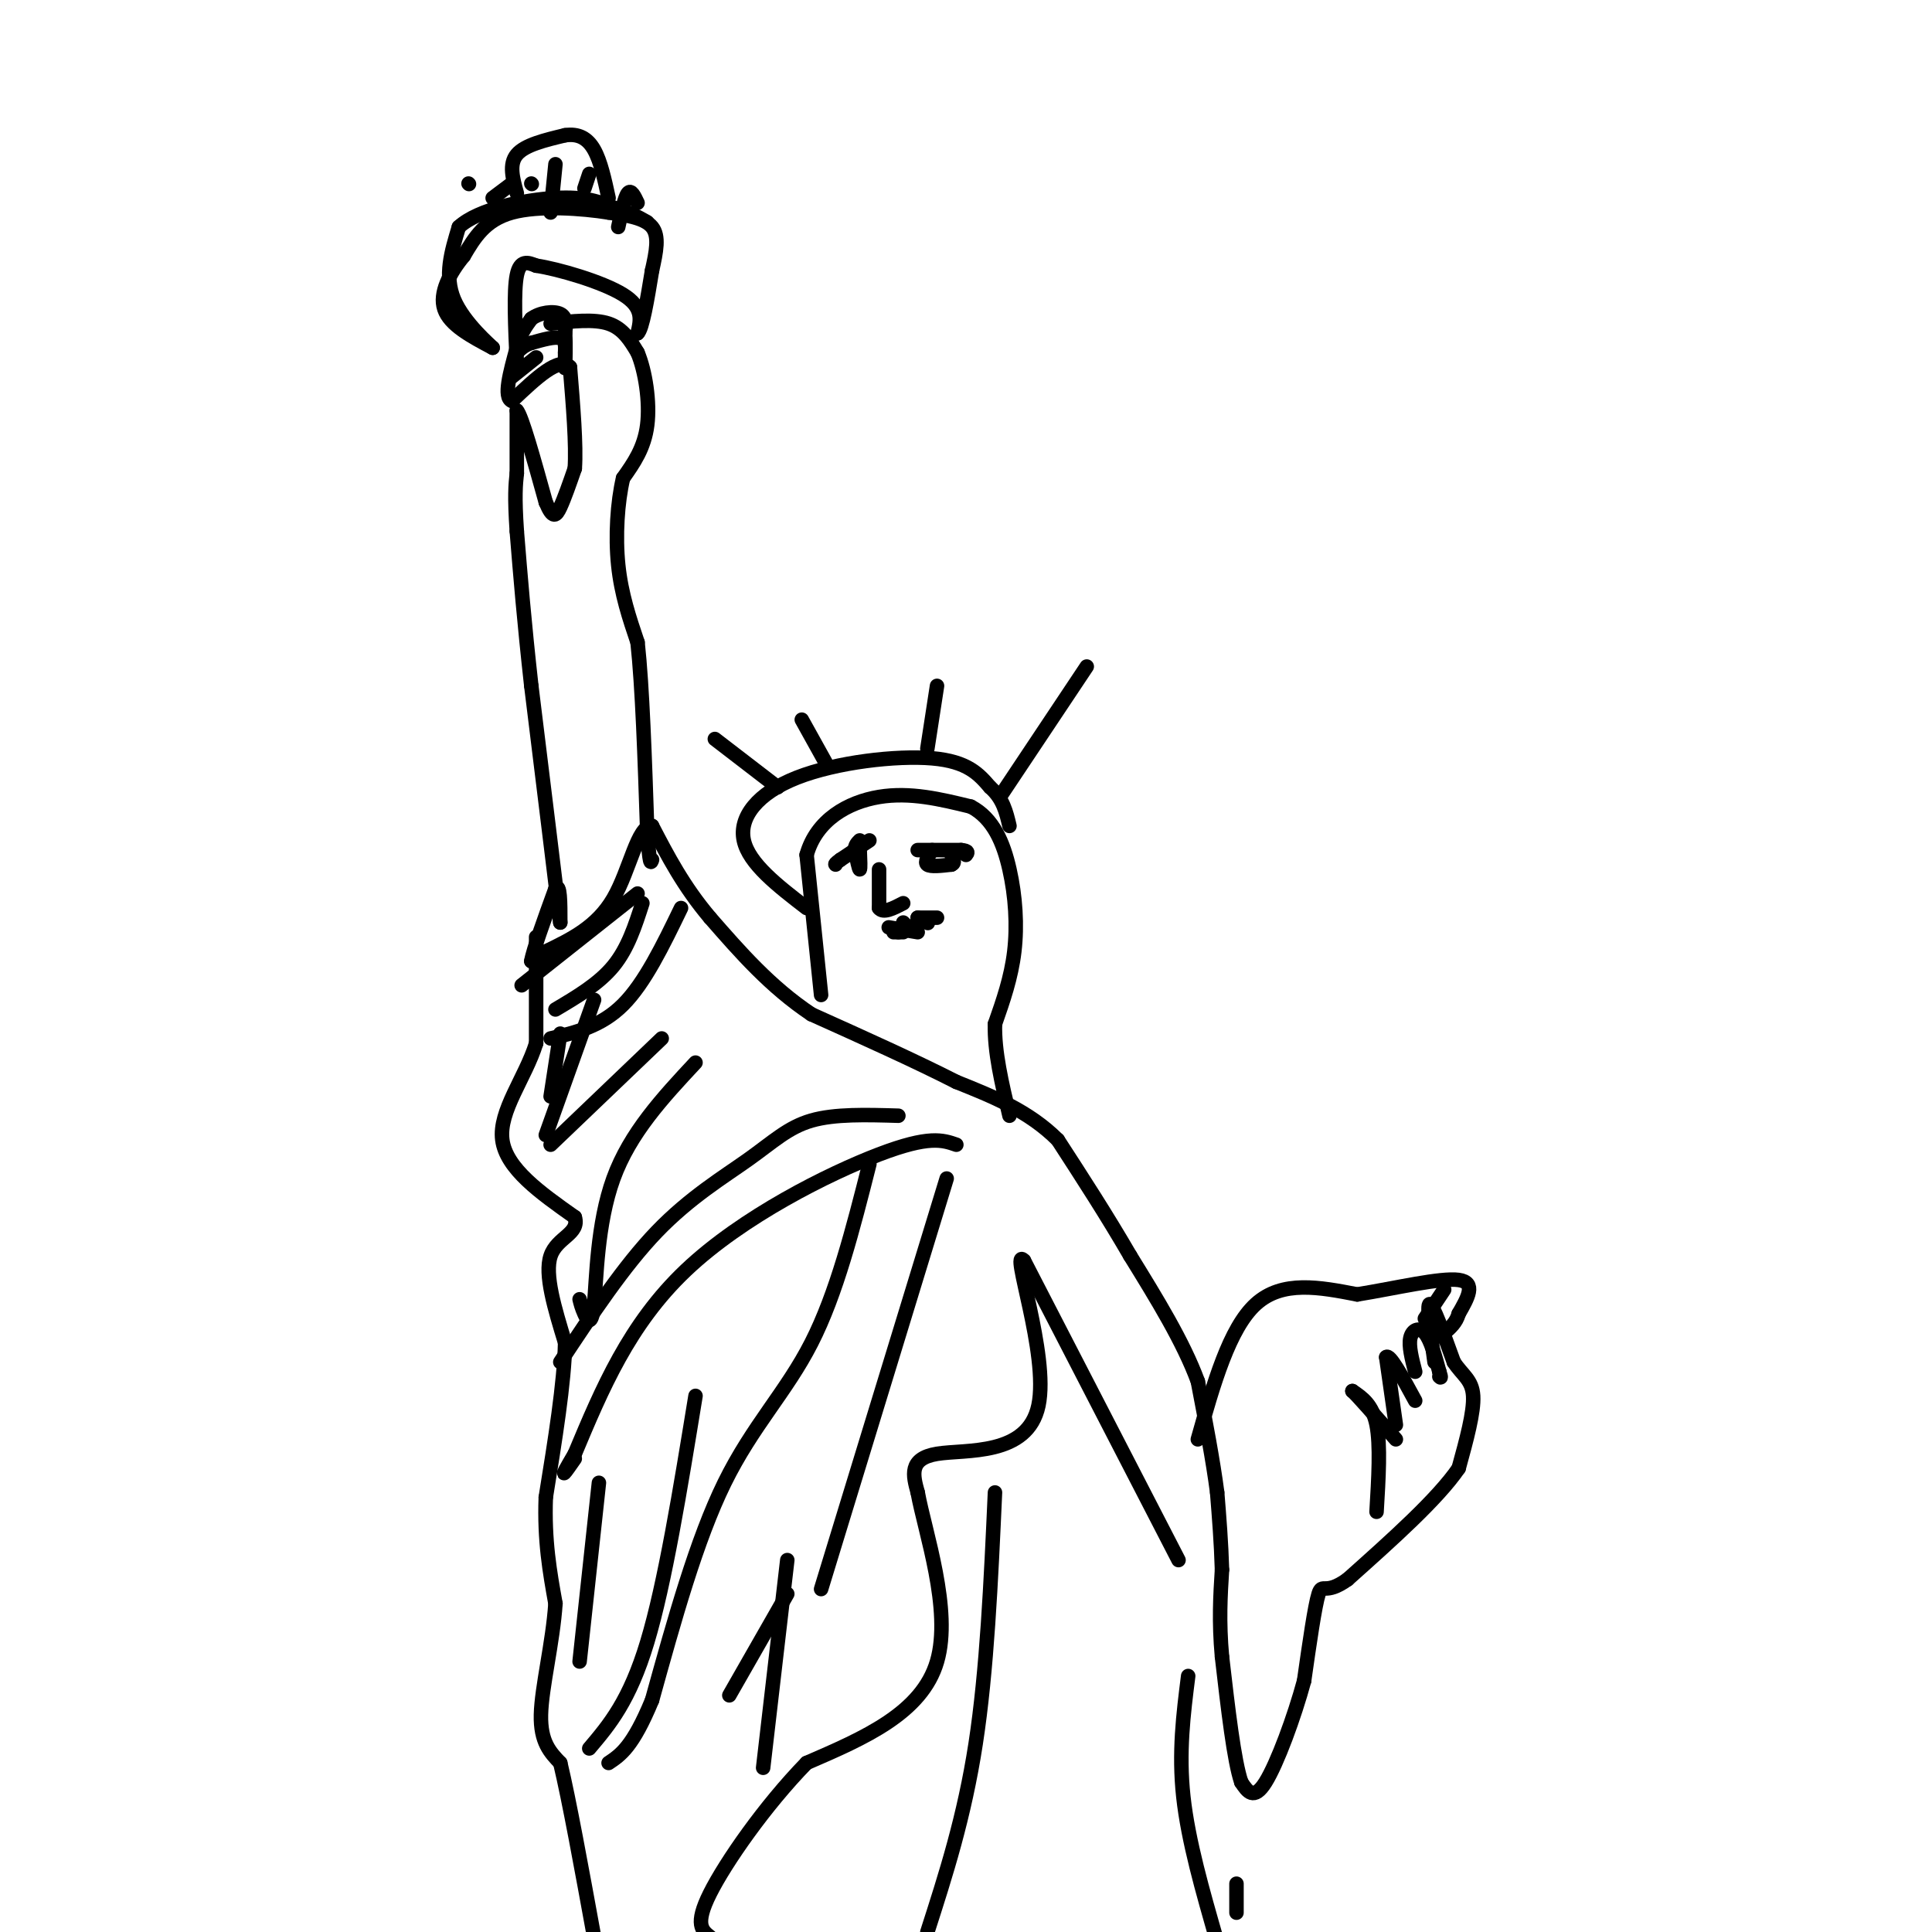<svg viewBox='0 0 400 400' version='1.1' xmlns='http://www.w3.org/2000/svg' xmlns:xlink='http://www.w3.org/1999/xlink'><g fill='none' stroke='#000000' stroke-width='3' stroke-linecap='round' stroke-linejoin='round'><path d='M285,313c0.417,-6.917 0.833,-13.833 0,-18c-0.833,-4.167 -2.917,-5.583 -5,-7'/><path d='M280,288c0.667,0.500 4.833,5.250 9,10'/><path d='M289,295c0.000,0.000 -2.000,-14.000 -2,-14'/><path d='M287,281c0.667,-0.833 3.333,4.083 6,9'/><path d='M293,284c-0.689,-2.667 -1.378,-5.333 -1,-7c0.378,-1.667 1.822,-2.333 3,-1c1.178,1.333 2.089,4.667 3,8'/><path d='M298,284c0.500,1.500 0.250,1.250 0,1'/><path d='M297,282c-0.833,-6.000 -1.667,-12.000 -1,-12c0.667,0.000 2.833,6.000 5,12'/><path d='M301,282c1.800,2.756 3.800,3.644 4,7c0.200,3.356 -1.400,9.178 -3,15'/><path d='M302,304c-4.333,6.333 -13.667,14.667 -23,23'/><path d='M279,327c-4.778,3.444 -5.222,0.556 -6,3c-0.778,2.444 -1.889,10.222 -3,18'/><path d='M270,348c-2.022,7.467 -5.578,17.133 -8,21c-2.422,3.867 -3.711,1.933 -5,0'/><path d='M257,369c-1.500,-4.333 -2.750,-15.167 -4,-26'/><path d='M253,343c-0.667,-7.333 -0.333,-12.667 0,-18'/><path d='M253,325c-0.167,-5.667 -0.583,-10.833 -1,-16'/><path d='M252,309c-0.833,-6.500 -2.417,-14.750 -4,-23'/><path d='M248,286c-3.000,-8.167 -8.500,-17.083 -14,-26'/><path d='M234,260c-4.833,-8.333 -9.917,-16.167 -15,-24'/><path d='M219,236c-6.000,-6.000 -13.500,-9.000 -21,-12'/><path d='M198,224c-8.500,-4.333 -19.250,-9.167 -30,-14'/><path d='M168,210c-8.500,-5.667 -14.750,-12.833 -21,-20'/><path d='M147,190c-5.500,-6.500 -8.750,-12.750 -12,-19'/><path d='M135,171c-3.022,-0.111 -4.578,9.111 -8,15c-3.422,5.889 -8.711,8.444 -14,11'/><path d='M113,197c-2.833,2.167 -2.917,2.083 -3,2'/><path d='M110,199c0.333,-2.167 2.667,-8.583 5,-15'/><path d='M115,184c1.000,-1.333 1.000,2.833 1,7'/><path d='M116,191c-0.833,-7.000 -3.417,-28.000 -6,-49'/><path d='M110,142c-1.500,-13.500 -2.250,-22.750 -3,-32'/><path d='M107,110c-0.500,-7.333 -0.250,-9.667 0,-12'/><path d='M107,98c0.000,-4.167 0.000,-8.583 0,-13'/><path d='M107,85c1.000,1.000 3.500,10.000 6,19'/><path d='M113,104c1.467,3.533 2.133,2.867 3,1c0.867,-1.867 1.933,-4.933 3,-8'/><path d='M119,97c0.333,-4.833 -0.333,-12.917 -1,-21'/><path d='M118,76c-2.167,-2.333 -7.083,2.333 -12,7'/><path d='M106,83c-1.833,-0.667 -0.417,-5.833 1,-11'/><path d='M107,72c0.667,-2.833 1.833,-4.417 3,-6'/><path d='M110,66c1.756,-1.333 4.644,-1.667 6,-1c1.356,0.667 1.178,2.333 1,4'/><path d='M117,69c0.156,2.311 0.044,6.089 0,7c-0.044,0.911 -0.022,-1.044 0,-3'/><path d='M117,73c0.044,-1.178 0.156,-2.622 -1,-3c-1.156,-0.378 -3.578,0.311 -6,1'/><path d='M110,71c-1.500,0.500 -2.250,1.250 -3,2'/><path d='M114,67c4.500,-0.500 9.000,-1.000 12,0c3.000,1.000 4.500,3.500 6,6'/><path d='M132,73c1.600,3.778 2.600,10.222 2,15c-0.600,4.778 -2.800,7.889 -5,11'/><path d='M129,99c-1.178,5.000 -1.622,12.000 -1,18c0.622,6.000 2.311,11.000 4,16'/><path d='M132,133c1.000,9.167 1.500,24.083 2,39'/><path d='M134,172c0.500,7.500 0.750,6.750 1,6'/><path d='M106,78c0.000,0.000 5.000,-4.000 5,-4'/><path d='M107,75c-0.333,-7.333 -0.667,-14.667 0,-18c0.667,-3.333 2.333,-2.667 4,-2'/><path d='M111,55c4.489,0.667 13.711,3.333 18,6c4.289,2.667 3.644,5.333 3,8'/><path d='M132,69c1.000,-0.833 2.000,-6.917 3,-13'/><path d='M135,56c0.867,-3.889 1.533,-7.111 0,-9c-1.533,-1.889 -5.267,-2.444 -9,-3'/><path d='M126,44c-5.400,-0.867 -14.400,-1.533 -20,0c-5.600,1.533 -7.800,5.267 -10,9'/><path d='M96,53c-2.889,3.489 -5.111,7.711 -4,11c1.111,3.289 5.556,5.644 10,8'/><path d='M102,72c-0.267,-0.311 -5.933,-5.089 -8,-10c-2.067,-4.911 -0.533,-9.956 1,-15'/><path d='M95,47c4.067,-3.756 13.733,-5.644 20,-6c6.267,-0.356 9.133,0.822 12,2'/><path d='M127,43c3.167,0.833 5.083,1.917 7,3'/><path d='M132,42c-0.667,-1.417 -1.333,-2.833 -2,-2c-0.667,0.833 -1.333,3.917 -2,7'/><path d='M122,36c0.000,0.000 -1.000,3.000 -1,3'/><path d='M115,34c0.000,0.000 -1.000,10.000 -1,10'/><path d='M110,38c0.000,0.000 0.100,0.100 0.1,0.1'/><path d='M106,38c0.000,0.000 -4.000,3.000 -4,3'/><path d='M97,38c0.000,0.000 0.100,0.100 0.1,0.1'/><path d='M107,40c-0.833,-3.000 -1.667,-6.000 0,-8c1.667,-2.000 5.833,-3.000 10,-4'/><path d='M117,28c2.756,-0.400 4.644,0.600 6,3c1.356,2.400 2.178,6.200 3,10'/><path d='M111,194c0.000,0.000 0.000,22.000 0,22'/><path d='M111,216c-2.222,7.156 -7.778,14.044 -7,20c0.778,5.956 7.889,10.978 15,16'/><path d='M119,252c1.089,3.467 -3.689,4.133 -5,8c-1.311,3.867 0.844,10.933 3,18'/><path d='M117,278c-0.167,8.333 -2.083,20.167 -4,32'/><path d='M113,310c-0.333,9.000 0.833,15.500 2,22'/><path d='M115,332c-0.533,8.089 -2.867,17.311 -3,23c-0.133,5.689 1.933,7.844 4,10'/><path d='M116,365c1.833,7.667 4.417,21.833 7,36'/><path d='M244,323c0.000,0.000 -32.000,-62.000 -32,-62'/><path d='M212,261c-3.071,-3.310 5.250,19.417 3,30c-2.250,10.583 -15.071,9.024 -21,10c-5.929,0.976 -4.964,4.488 -4,8'/><path d='M190,309c1.467,8.089 7.133,24.311 4,35c-3.133,10.689 -15.067,15.844 -27,21'/><path d='M167,365c-8.644,8.867 -16.756,20.533 -20,27c-3.244,6.467 -1.622,7.733 0,9'/><path d='M206,309c-0.833,18.417 -1.667,36.833 -4,52c-2.333,15.167 -6.167,27.083 -10,39'/><path d='M246,347c-1.000,7.917 -2.000,15.833 -1,25c1.000,9.167 4.000,19.583 7,30'/><path d='M256,390c0.000,0.000 0.000,6.000 0,6'/><path d='M198,237c-2.822,-0.978 -5.644,-1.956 -16,2c-10.356,3.956 -28.244,12.844 -40,24c-11.756,11.156 -17.378,24.578 -23,38'/><path d='M119,301c-3.833,6.500 -1.917,3.750 0,1'/><path d='M186,231c-6.583,-0.196 -13.167,-0.393 -18,1c-4.833,1.393 -7.917,4.375 -13,8c-5.083,3.625 -12.167,7.893 -19,15c-6.833,7.107 -13.417,17.054 -20,27'/><path d='M180,241c-3.400,13.400 -6.800,26.800 -12,37c-5.200,10.200 -12.200,17.200 -18,29c-5.800,11.800 -10.400,28.400 -15,45'/><path d='M135,352c-4.000,9.667 -6.500,11.333 -9,13'/><path d='M144,289c-3.167,19.417 -6.333,38.833 -10,51c-3.667,12.167 -7.833,17.083 -12,22'/><path d='M124,307c0.000,0.000 -4.000,37.000 -4,37'/><path d='M196,244c0.000,0.000 -26.000,85.000 -26,85'/><path d='M163,323c0.000,0.000 -5.000,43.000 -5,43'/><path d='M163,330c0.000,0.000 -12.000,21.000 -12,21'/><path d='M144,220c-6.786,7.280 -13.571,14.560 -17,24c-3.429,9.440 -3.500,21.042 -4,26c-0.500,4.958 -1.429,3.274 -2,2c-0.571,-1.274 -0.786,-2.137 -1,-3'/><path d='M137,215c0.000,0.000 -23.000,22.000 -23,22'/><path d='M123,207c0.000,0.000 -10.000,28.000 -10,28'/><path d='M116,214c0.000,0.000 -2.000,13.000 -2,13'/><path d='M114,215c5.250,-1.250 10.500,-2.500 15,-7c4.500,-4.500 8.250,-12.250 12,-20'/><path d='M115,209c4.500,-2.667 9.000,-5.333 12,-9c3.000,-3.667 4.500,-8.333 6,-13'/><path d='M108,204c0.000,0.000 24.000,-19.000 24,-19'/><path d='M248,298c3.250,-11.500 6.500,-23.000 12,-28c5.500,-5.000 13.250,-3.500 21,-2'/><path d='M281,268c7.933,-1.289 17.267,-3.511 21,-3c3.733,0.511 1.867,3.756 0,7'/><path d='M302,272c-0.500,1.833 -1.750,2.917 -3,4'/><path d='M299,267c0.000,0.000 -4.000,6.000 -4,6'/><path d='M170,206c0.000,0.000 -3.000,-29.000 -3,-29'/><path d='M167,177c2.022,-7.267 8.578,-10.933 15,-12c6.422,-1.067 12.711,0.467 19,2'/><path d='M201,167c4.643,2.417 6.750,7.458 8,13c1.250,5.542 1.643,11.583 1,17c-0.643,5.417 -2.321,10.208 -4,15'/><path d='M206,212c-0.167,5.667 1.417,12.333 3,19'/><path d='M182,180c0.000,0.000 0.000,8.000 0,8'/><path d='M182,188c0.833,1.167 2.917,0.083 5,-1'/><path d='M185,193c0.000,0.000 1.000,0.000 1,0'/><path d='M186,193c0.333,0.000 0.667,0.000 1,0'/><path d='M190,176c0.000,0.000 9.000,0.000 9,0'/><path d='M199,176c1.667,0.167 1.333,0.583 1,1'/><path d='M193,176c-0.833,1.250 -1.667,2.500 -1,3c0.667,0.500 2.833,0.250 5,0'/><path d='M197,179c0.833,-0.333 0.417,-1.167 0,-2'/><path d='M180,174c0.000,0.000 -6.000,4.000 -6,4'/><path d='M174,178c-1.167,0.833 -1.083,0.917 -1,1'/><path d='M178,176c0.083,2.000 0.167,4.000 0,4c-0.167,0.000 -0.583,-2.000 -1,-4'/><path d='M177,176c0.000,-1.000 0.500,-1.500 1,-2'/><path d='M187,191c0.000,0.000 1.000,1.000 1,1'/><path d='M190,191c0.000,0.000 0.000,-1.000 0,-1'/><path d='M192,191c0.000,0.000 0.100,0.100 0.1,0.1'/><path d='M184,192c0.000,0.000 6.000,1.000 6,1'/><path d='M190,190c0.000,0.000 4.000,0.000 4,0'/><path d='M167,188c-5.976,-4.601 -11.952,-9.202 -13,-14c-1.048,-4.798 2.833,-9.792 11,-13c8.167,-3.208 20.619,-4.631 28,-4c7.381,0.631 9.690,3.315 12,6'/><path d='M205,163c2.667,2.333 3.333,5.167 4,8'/><path d='M207,165c0.000,0.000 18.000,-27.000 18,-27'/><path d='M194,142c0.000,0.000 -2.000,13.000 -2,13'/><path d='M166,149c0.000,0.000 5.000,9.000 5,9'/><path d='M148,153c0.000,0.000 13.000,10.000 13,10'/></g>
</svg>